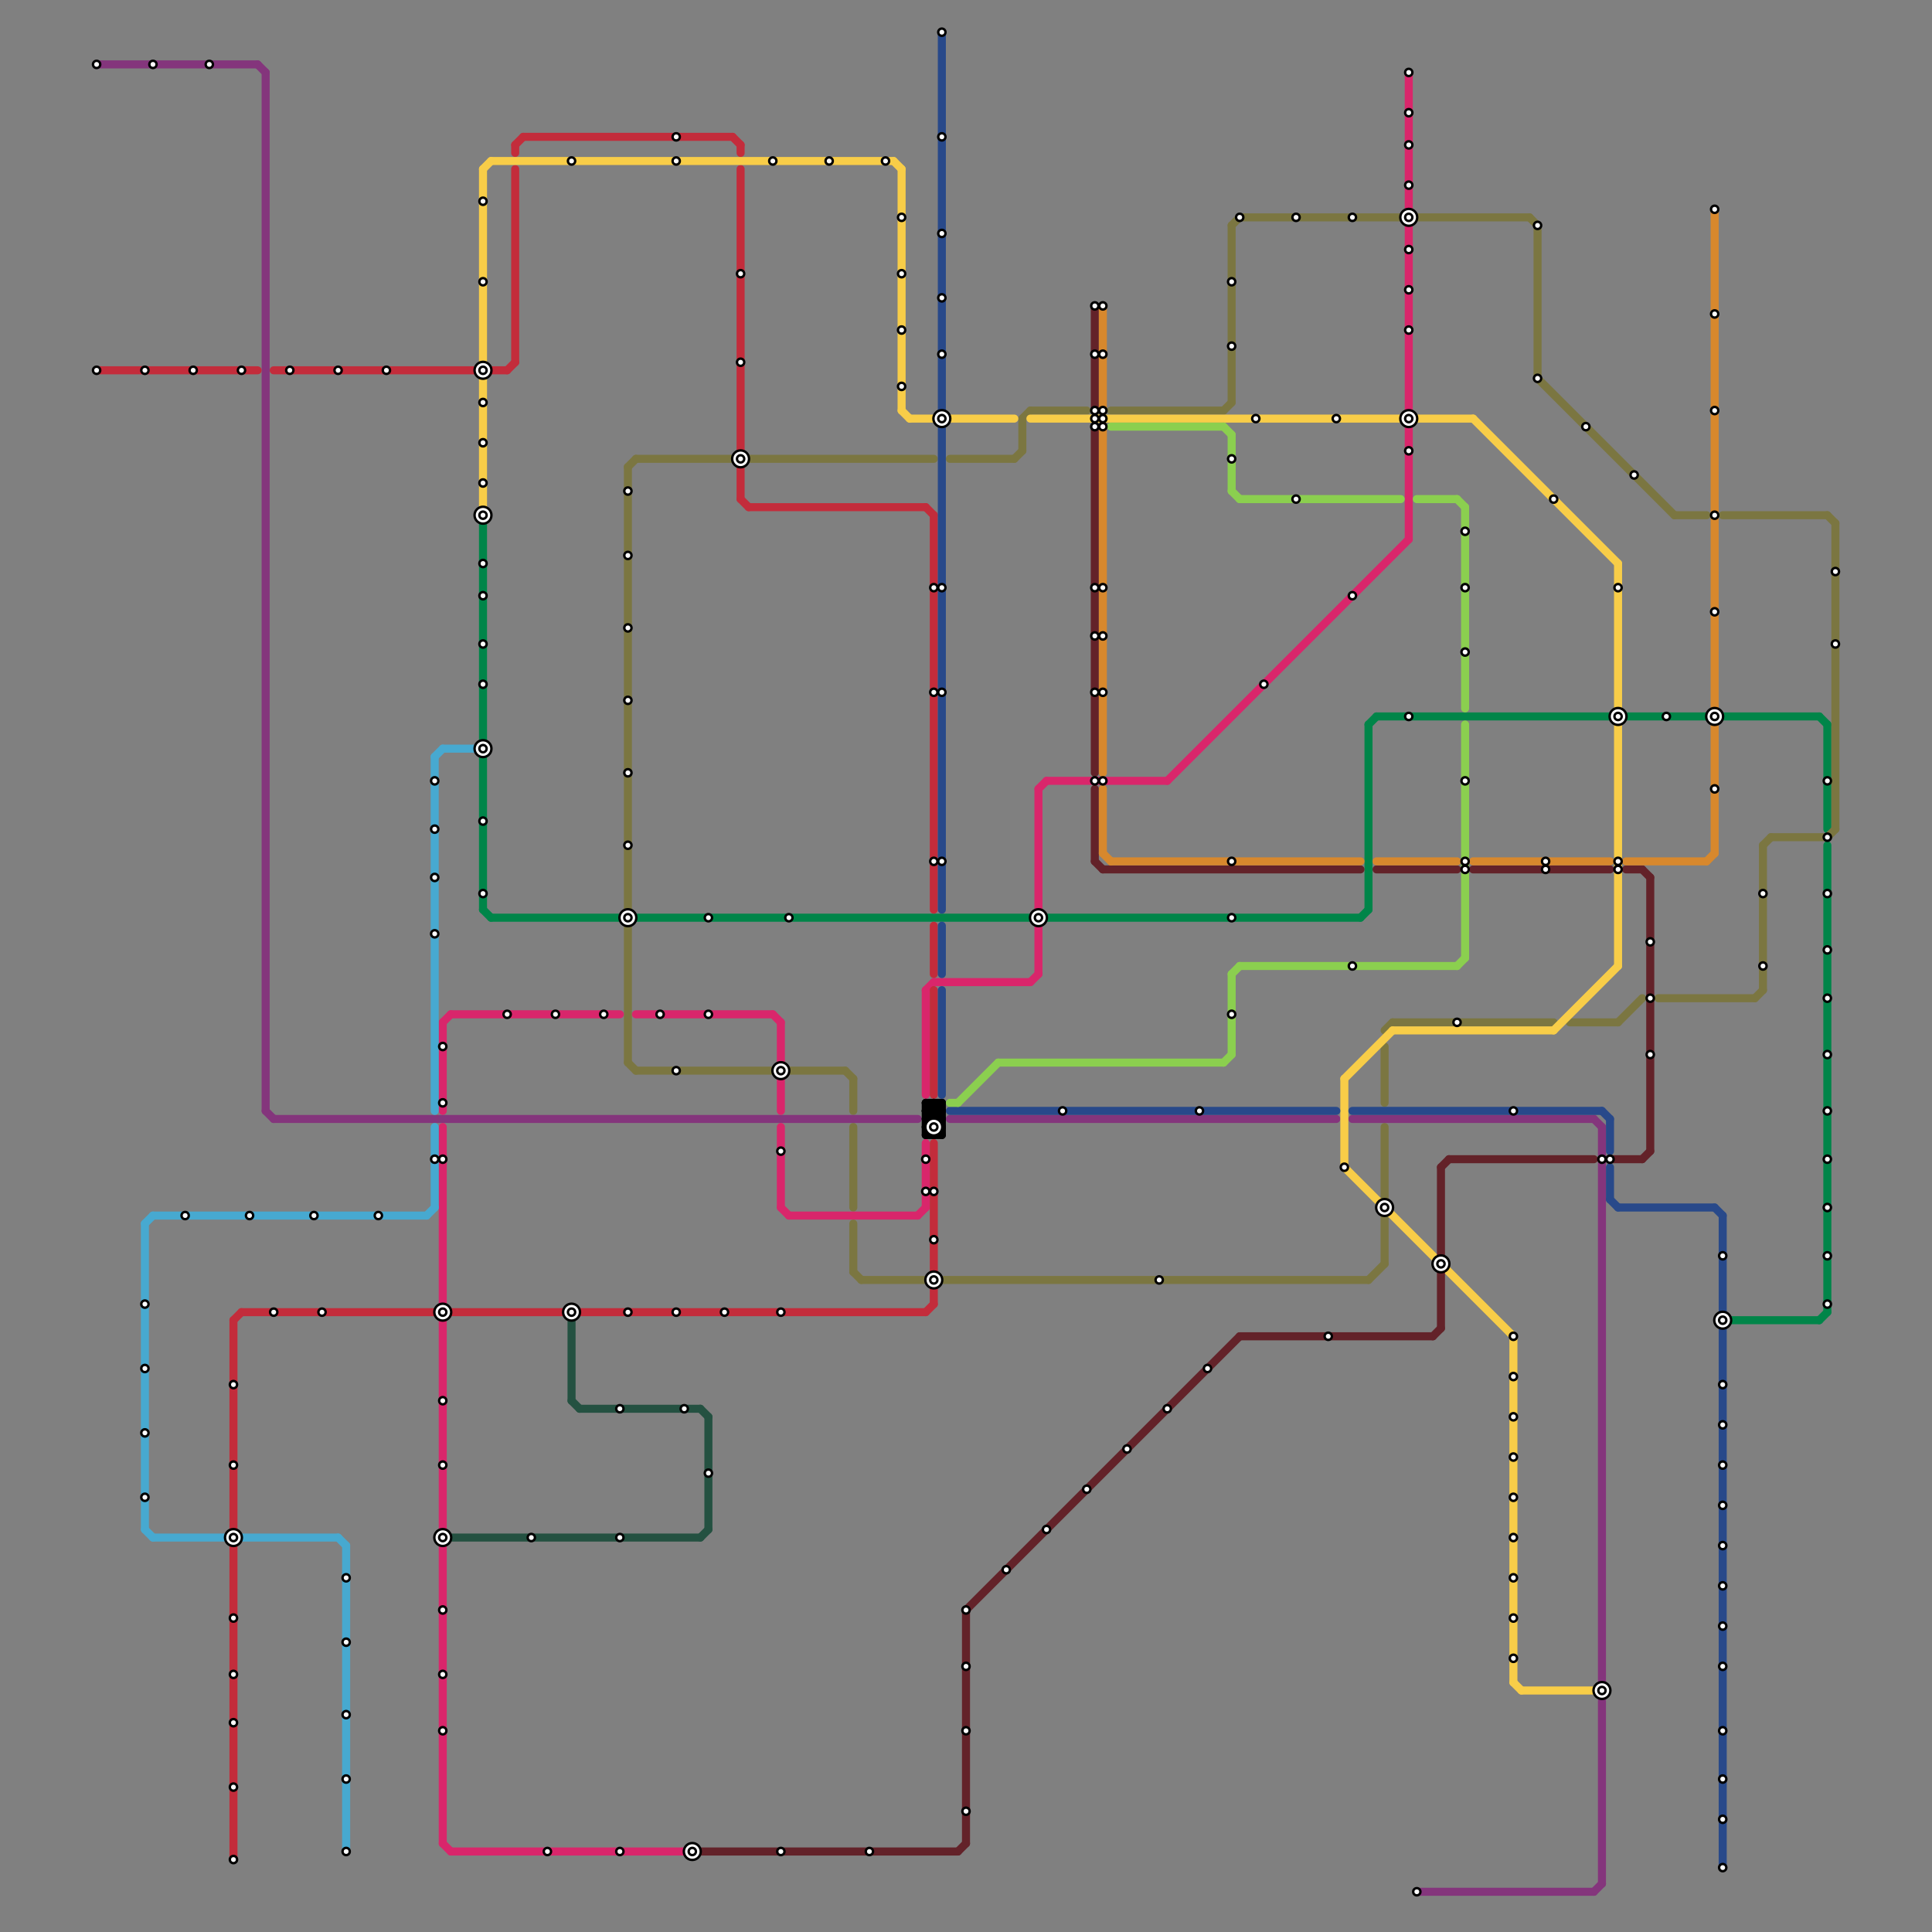 
<svg version="1.1" xmlns="http://www.w3.org/2000/svg" viewBox="0 0 240 240">
<rect x="0" y="0" width="240" height="240" fill="#808080" stroke="none"/>
<style>text { font: 1px Helvetica; font-weight: 600; white-space: pre; dominant-baseline: central; } line { stroke-width: 1; fill: none; stroke-linecap: round; stroke-linejoin: round; } .c0 { stroke: #008549 } .c1 { stroke: #7b7641 } .c2 { stroke: #84357c } .c3 { stroke: #d9266b } .c4 { stroke: #c32c3b } .c5 { stroke: #f8cd48 } .c6 { stroke: #632229 } .c7 { stroke: #000000 } .c8 { stroke: #28498a } .c9 { stroke: #8bcf4f } .c10 { stroke: #6b6b6b } .c11 { stroke: #d7882d } .c12 { stroke: #47a9d0 } .c13 { stroke: #245141 }</style><defs><g id="wm-xf"><circle r="1.2" fill="#000"/><circle r="0.9" fill="#fff"/><circle r="0.6" fill="#000"/><circle r="0.3" fill="#fff"/></g><g id="wm"><circle r="0.6" fill="#000"/><circle r="0.3" fill="#fff"/></g></defs><line class="c0" x1="61" y1="114" x2="128" y2="114"/><line class="c0" x1="60" y1="64" x2="60" y2="113"/><line class="c0" x1="227" y1="105" x2="227" y2="163"/><line class="c0" x1="169" y1="114" x2="170" y2="113"/><line class="c0" x1="170" y1="90" x2="170" y2="113"/><line class="c0" x1="227" y1="90" x2="227" y2="103"/><line class="c0" x1="226" y1="89" x2="227" y2="90"/><line class="c0" x1="130" y1="114" x2="169" y2="114"/><line class="c0" x1="202" y1="89" x2="226" y2="89"/><line class="c0" x1="171" y1="89" x2="200" y2="89"/><line class="c0" x1="226" y1="164" x2="227" y2="163"/><line class="c0" x1="60" y1="113" x2="61" y2="114"/><line class="c0" x1="170" y1="90" x2="171" y2="89"/><line class="c0" x1="215" y1="164" x2="226" y2="164"/><line class="c1" x1="128" y1="51" x2="135" y2="51"/><line class="c1" x1="195" y1="127" x2="201" y2="127"/><line class="c1" x1="173" y1="127" x2="193" y2="127"/><line class="c1" x1="154" y1="27" x2="174" y2="27"/><line class="c1" x1="218" y1="124" x2="219" y2="123"/><line class="c1" x1="78" y1="132" x2="79" y2="133"/><line class="c1" x1="79" y1="57" x2="91" y2="57"/><line class="c1" x1="98" y1="133" x2="105" y2="133"/><line class="c1" x1="106" y1="152" x2="106" y2="158"/><line class="c1" x1="172" y1="151" x2="172" y2="157"/><line class="c1" x1="191" y1="47" x2="208" y2="64"/><line class="c1" x1="78" y1="115" x2="78" y2="132"/><line class="c1" x1="127" y1="52" x2="127" y2="56"/><line class="c1" x1="208" y1="64" x2="212" y2="64"/><line class="c1" x1="176" y1="27" x2="190" y2="27"/><line class="c1" x1="106" y1="158" x2="107" y2="159"/><line class="c1" x1="228" y1="65" x2="228" y2="103"/><line class="c1" x1="214" y1="64" x2="227" y2="64"/><line class="c1" x1="172" y1="130" x2="172" y2="137"/><line class="c1" x1="227" y1="104" x2="228" y2="103"/><line class="c1" x1="220" y1="104" x2="227" y2="104"/><line class="c1" x1="227" y1="64" x2="228" y2="65"/><line class="c1" x1="153" y1="28" x2="153" y2="50"/><line class="c1" x1="219" y1="105" x2="220" y2="104"/><line class="c1" x1="172" y1="128" x2="173" y2="127"/><line class="c1" x1="117" y1="159" x2="170" y2="159"/><line class="c1" x1="106" y1="134" x2="106" y2="138"/><line class="c1" x1="107" y1="159" x2="115" y2="159"/><line class="c1" x1="106" y1="140" x2="106" y2="150"/><line class="c1" x1="127" y1="52" x2="128" y2="51"/><line class="c1" x1="153" y1="28" x2="154" y2="27"/><line class="c1" x1="190" y1="27" x2="191" y2="28"/><line class="c1" x1="118" y1="57" x2="126" y2="57"/><line class="c1" x1="206" y1="124" x2="218" y2="124"/><line class="c1" x1="79" y1="133" x2="96" y2="133"/><line class="c1" x1="170" y1="159" x2="172" y2="157"/><line class="c1" x1="219" y1="105" x2="219" y2="123"/><line class="c1" x1="138" y1="51" x2="152" y2="51"/><line class="c1" x1="152" y1="51" x2="153" y2="50"/><line class="c1" x1="172" y1="140" x2="172" y2="149"/><line class="c1" x1="78" y1="58" x2="79" y2="57"/><line class="c1" x1="126" y1="57" x2="127" y2="56"/><line class="c1" x1="201" y1="127" x2="204" y2="124"/><line class="c1" x1="78" y1="58" x2="78" y2="113"/><line class="c1" x1="105" y1="133" x2="106" y2="134"/><line class="c1" x1="191" y1="28" x2="191" y2="47"/><line class="c1" x1="93" y1="57" x2="116" y2="57"/><line class="c2" x1="118" y1="139" x2="166" y2="139"/><line class="c2" x1="33" y1="138" x2="34" y2="139"/><line class="c2" x1="34" y1="139" x2="114" y2="139"/><line class="c2" x1="176" y1="235" x2="198" y2="235"/><line class="c2" x1="168" y1="139" x2="198" y2="139"/><line class="c2" x1="199" y1="140" x2="199" y2="234"/><line class="c2" x1="32" y1="8" x2="33" y2="9"/><line class="c2" x1="198" y1="139" x2="199" y2="140"/><line class="c2" x1="198" y1="235" x2="199" y2="234"/><line class="c2" x1="12" y1="8" x2="32" y2="8"/><line class="c2" x1="33" y1="9" x2="33" y2="138"/><line class="c3" x1="96" y1="126" x2="97" y2="127"/><line class="c3" x1="116" y1="122" x2="128" y2="122"/><line class="c3" x1="129" y1="115" x2="129" y2="121"/><line class="c3" x1="56" y1="126" x2="77" y2="126"/><line class="c3" x1="129" y1="98" x2="129" y2="113"/><line class="c3" x1="55" y1="140" x2="55" y2="229"/><line class="c3" x1="79" y1="126" x2="96" y2="126"/><line class="c3" x1="175" y1="53" x2="175" y2="67"/><line class="c3" x1="55" y1="229" x2="56" y2="230"/><line class="c3" x1="97" y1="150" x2="98" y2="151"/><line class="c3" x1="128" y1="122" x2="129" y2="121"/><line class="c3" x1="55" y1="127" x2="55" y2="138"/><line class="c3" x1="97" y1="140" x2="97" y2="150"/><line class="c3" x1="98" y1="151" x2="114" y2="151"/><line class="c3" x1="145" y1="97" x2="175" y2="67"/><line class="c3" x1="56" y1="230" x2="86" y2="230"/><line class="c3" x1="115" y1="142" x2="115" y2="150"/><line class="c3" x1="115" y1="123" x2="115" y2="136"/><line class="c3" x1="114" y1="151" x2="115" y2="150"/><line class="c3" x1="175" y1="9" x2="175" y2="51"/><line class="c3" x1="55" y1="127" x2="56" y2="126"/><line class="c3" x1="115" y1="123" x2="116" y2="122"/><line class="c3" x1="129" y1="98" x2="130" y2="97"/><line class="c3" x1="130" y1="97" x2="145" y2="97"/><line class="c3" x1="97" y1="127" x2="97" y2="138"/><line class="c4" x1="92" y1="18" x2="92" y2="19"/><line class="c4" x1="56" y1="163" x2="115" y2="163"/><line class="c4" x1="64" y1="18" x2="64" y2="19"/><line class="c4" x1="116" y1="123" x2="116" y2="136"/><line class="c4" x1="65" y1="17" x2="91" y2="17"/><line class="c4" x1="64" y1="18" x2="65" y2="17"/><line class="c4" x1="64" y1="21" x2="64" y2="45"/><line class="c4" x1="61" y1="46" x2="63" y2="46"/><line class="c4" x1="29" y1="164" x2="30" y2="163"/><line class="c4" x1="93" y1="63" x2="115" y2="63"/><line class="c4" x1="29" y1="192" x2="29" y2="231"/><line class="c4" x1="91" y1="17" x2="92" y2="18"/><line class="c4" x1="92" y1="62" x2="93" y2="63"/><line class="c4" x1="12" y1="46" x2="32" y2="46"/><line class="c4" x1="34" y1="46" x2="59" y2="46"/><line class="c4" x1="63" y1="46" x2="64" y2="45"/><line class="c4" x1="30" y1="163" x2="54" y2="163"/><line class="c4" x1="92" y1="21" x2="92" y2="62"/><line class="c4" x1="116" y1="142" x2="116" y2="162"/><line class="c4" x1="116" y1="115" x2="116" y2="121"/><line class="c4" x1="115" y1="163" x2="116" y2="162"/><line class="c4" x1="116" y1="64" x2="116" y2="113"/><line class="c4" x1="29" y1="164" x2="29" y2="190"/><line class="c4" x1="115" y1="63" x2="116" y2="64"/><circle cx="116" cy="140" r="1" fill="#c32c3b" /><line class="c5" x1="167" y1="134" x2="167" y2="145"/><line class="c5" x1="128" y1="52" x2="183" y2="52"/><line class="c5" x1="173" y1="128" x2="193" y2="128"/><line class="c5" x1="61" y1="20" x2="111" y2="20"/><line class="c5" x1="60" y1="21" x2="60" y2="63"/><line class="c5" x1="183" y1="52" x2="201" y2="70"/><line class="c5" x1="188" y1="209" x2="189" y2="210"/><line class="c5" x1="193" y1="128" x2="201" y2="120"/><line class="c5" x1="201" y1="70" x2="201" y2="120"/><line class="c5" x1="112" y1="21" x2="112" y2="51"/><line class="c5" x1="167" y1="145" x2="188" y2="166"/><line class="c5" x1="112" y1="51" x2="113" y2="52"/><line class="c5" x1="167" y1="134" x2="173" y2="128"/><line class="c5" x1="60" y1="21" x2="61" y2="20"/><line class="c5" x1="113" y1="52" x2="126" y2="52"/><line class="c5" x1="111" y1="20" x2="112" y2="21"/><line class="c5" x1="189" y1="210" x2="198" y2="210"/><line class="c5" x1="188" y1="166" x2="188" y2="209"/><line class="c6" x1="136" y1="107" x2="137" y2="108"/><line class="c6" x1="119" y1="230" x2="120" y2="229"/><line class="c6" x1="137" y1="108" x2="169" y2="108"/><line class="c6" x1="204" y1="144" x2="205" y2="143"/><line class="c6" x1="171" y1="108" x2="181" y2="108"/><line class="c6" x1="179" y1="145" x2="180" y2="144"/><line class="c6" x1="120" y1="200" x2="120" y2="229"/><line class="c6" x1="178" y1="166" x2="179" y2="165"/><line class="c6" x1="180" y1="144" x2="198" y2="144"/><line class="c6" x1="183" y1="108" x2="200" y2="108"/><line class="c6" x1="204" y1="108" x2="205" y2="109"/><line class="c6" x1="179" y1="158" x2="179" y2="165"/><line class="c6" x1="120" y1="200" x2="154" y2="166"/><line class="c6" x1="200" y1="144" x2="204" y2="144"/><line class="c6" x1="154" y1="166" x2="178" y2="166"/><line class="c6" x1="136" y1="98" x2="136" y2="107"/><line class="c6" x1="202" y1="108" x2="204" y2="108"/><line class="c6" x1="179" y1="145" x2="179" y2="156"/><line class="c6" x1="205" y1="109" x2="205" y2="143"/><line class="c6" x1="136" y1="53" x2="136" y2="96"/><line class="c6" x1="136" y1="38" x2="136" y2="51"/><line class="c6" x1="87" y1="230" x2="119" y2="230"/><line class="c7" x1="115" y1="137" x2="115" y2="141"/><line class="c7" x1="115" y1="138" x2="117" y2="138"/><line class="c7" x1="115" y1="137" x2="117" y2="137"/><line class="c7" x1="115" y1="141" x2="117" y2="141"/><line class="c7" x1="115" y1="139" x2="117" y2="137"/><line class="c7" x1="116" y1="137" x2="117" y2="138"/><line class="c7" x1="116" y1="137" x2="116" y2="139"/><line class="c7" x1="115" y1="138" x2="116" y2="137"/><line class="c7" x1="115" y1="137" x2="117" y2="139"/><line class="c7" x1="115" y1="138" x2="117" y2="140"/><line class="c7" x1="115" y1="139" x2="117" y2="139"/><line class="c7" x1="117" y1="137" x2="117" y2="141"/><line class="c7" x1="116" y1="141" x2="117" y2="140"/><line class="c7" x1="115" y1="140" x2="117" y2="138"/><line class="c7" x1="115" y1="140" x2="116" y2="141"/><line class="c8" x1="118" y1="138" x2="166" y2="138"/><line class="c8" x1="168" y1="138" x2="199" y2="138"/><line class="c8" x1="200" y1="145" x2="200" y2="149"/><line class="c8" x1="200" y1="149" x2="201" y2="150"/><line class="c8" x1="201" y1="150" x2="213" y2="150"/><line class="c8" x1="199" y1="138" x2="200" y2="139"/><line class="c8" x1="214" y1="151" x2="214" y2="232"/><line class="c8" x1="213" y1="150" x2="214" y2="151"/><line class="c8" x1="200" y1="139" x2="200" y2="143"/><line class="c8" x1="117" y1="4" x2="117" y2="51"/><line class="c8" x1="117" y1="123" x2="117" y2="136"/><line class="c8" x1="117" y1="53" x2="117" y2="113"/><line class="c8" x1="117" y1="115" x2="117" y2="121"/><line class="c9" x1="153" y1="61" x2="154" y2="62"/><line class="c9" x1="124" y1="132" x2="152" y2="132"/><line class="c9" x1="176" y1="62" x2="181" y2="62"/><line class="c9" x1="153" y1="121" x2="154" y2="120"/><line class="c9" x1="152" y1="53" x2="153" y2="54"/><line class="c9" x1="119" y1="137" x2="124" y2="132"/><line class="c9" x1="152" y1="132" x2="153" y2="131"/><line class="c9" x1="153" y1="54" x2="153" y2="61"/><line class="c9" x1="118" y1="137" x2="119" y2="137"/><line class="c9" x1="182" y1="90" x2="182" y2="119"/><line class="c9" x1="154" y1="62" x2="174" y2="62"/><line class="c9" x1="154" y1="120" x2="181" y2="120"/><line class="c9" x1="153" y1="121" x2="153" y2="131"/><line class="c9" x1="181" y1="62" x2="182" y2="63"/><line class="c9" x1="138" y1="53" x2="152" y2="53"/><line class="c9" x1="181" y1="120" x2="182" y2="119"/><line class="c9" x1="182" y1="63" x2="182" y2="88"/><circle cx="129" cy="114" r="1" fill="#6b6b6b" /><line class="c11" x1="137" y1="38" x2="137" y2="51"/><line class="c11" x1="213" y1="90" x2="213" y2="106"/><line class="c11" x1="213" y1="26" x2="213" y2="88"/><line class="c11" x1="138" y1="107" x2="169" y2="107"/><line class="c11" x1="212" y1="107" x2="213" y2="106"/><line class="c11" x1="183" y1="107" x2="200" y2="107"/><line class="c11" x1="202" y1="107" x2="212" y2="107"/><line class="c11" x1="171" y1="107" x2="181" y2="107"/><line class="c11" x1="137" y1="98" x2="137" y2="106"/><line class="c11" x1="137" y1="106" x2="138" y2="107"/><line class="c11" x1="137" y1="53" x2="137" y2="96"/><line class="c12" x1="18" y1="152" x2="19" y2="151"/><line class="c12" x1="42" y1="191" x2="43" y2="192"/><line class="c12" x1="19" y1="151" x2="53" y2="151"/><line class="c12" x1="55" y1="93" x2="59" y2="93"/><line class="c12" x1="43" y1="192" x2="43" y2="230"/><line class="c12" x1="54" y1="94" x2="54" y2="138"/><line class="c12" x1="53" y1="151" x2="54" y2="150"/><line class="c12" x1="18" y1="190" x2="19" y2="191"/><line class="c12" x1="54" y1="140" x2="54" y2="150"/><line class="c12" x1="18" y1="152" x2="18" y2="190"/><line class="c12" x1="19" y1="191" x2="42" y2="191"/><line class="c12" x1="54" y1="94" x2="55" y2="93"/><line class="c13" x1="72" y1="175" x2="87" y2="175"/><line class="c13" x1="56" y1="191" x2="87" y2="191"/><line class="c13" x1="87" y1="191" x2="88" y2="190"/><line class="c13" x1="71" y1="174" x2="72" y2="175"/><line class="c13" x1="88" y1="176" x2="88" y2="190"/><line class="c13" x1="71" y1="164" x2="71" y2="174"/><line class="c13" x1="87" y1="175" x2="88" y2="176"/>

<use x="103" y="20" href="#wm"/><use x="108" y="230" href="#wm"/><use x="110" y="20" href="#wm"/><use x="112" y="27" href="#wm"/><use x="112" y="34" href="#wm"/><use x="112" y="41" href="#wm"/><use x="112" y="48" href="#wm"/><use x="115" y="144" href="#wm"/><use x="115" y="148" href="#wm"/><use x="116" y="107" href="#wm"/><use x="116" y="140" href="#wm-xf"/><use x="116" y="148" href="#wm"/><use x="116" y="154" href="#wm"/><use x="116" y="159" href="#wm-xf"/><use x="116" y="73" href="#wm"/><use x="116" y="86" href="#wm"/><use x="117" y="107" href="#wm"/><use x="117" y="17" href="#wm"/><use x="117" y="29" href="#wm"/><use x="117" y="37" href="#wm"/><use x="117" y="4" href="#wm"/><use x="117" y="44" href="#wm"/><use x="117" y="52" href="#wm-xf"/><use x="117" y="73" href="#wm"/><use x="117" y="86" href="#wm"/><use x="12" y="46" href="#wm"/><use x="12" y="8" href="#wm"/><use x="120" y="200" href="#wm"/><use x="120" y="207" href="#wm"/><use x="120" y="215" href="#wm"/><use x="120" y="225" href="#wm"/><use x="125" y="195" href="#wm"/><use x="129" y="114" href="#wm-xf"/><use x="130" y="190" href="#wm"/><use x="132" y="138" href="#wm"/><use x="135" y="185" href="#wm"/><use x="136" y="38" href="#wm"/><use x="136" y="44" href="#wm"/><use x="136" y="51" href="#wm"/><use x="136" y="52" href="#wm"/><use x="136" y="53" href="#wm"/><use x="136" y="73" href="#wm"/><use x="136" y="79" href="#wm"/><use x="136" y="86" href="#wm"/><use x="136" y="97" href="#wm"/><use x="137" y="38" href="#wm"/><use x="137" y="44" href="#wm"/><use x="137" y="51" href="#wm"/><use x="137" y="52" href="#wm"/><use x="137" y="53" href="#wm"/><use x="137" y="73" href="#wm"/><use x="137" y="79" href="#wm"/><use x="137" y="86" href="#wm"/><use x="137" y="97" href="#wm"/><use x="140" y="180" href="#wm"/><use x="144" y="159" href="#wm"/><use x="145" y="175" href="#wm"/><use x="149" y="138" href="#wm"/><use x="150" y="170" href="#wm"/><use x="153" y="107" href="#wm"/><use x="153" y="114" href="#wm"/><use x="153" y="126" href="#wm"/><use x="153" y="35" href="#wm"/><use x="153" y="43" href="#wm"/><use x="153" y="57" href="#wm"/><use x="154" y="27" href="#wm"/><use x="156" y="52" href="#wm"/><use x="157" y="85" href="#wm"/><use x="161" y="27" href="#wm"/><use x="161" y="62" href="#wm"/><use x="165" y="166" href="#wm"/><use x="166" y="52" href="#wm"/><use x="167" y="145" href="#wm"/><use x="168" y="120" href="#wm"/><use x="168" y="27" href="#wm"/><use x="168" y="74" href="#wm"/><use x="172" y="150" href="#wm-xf"/><use x="175" y="14" href="#wm"/><use x="175" y="18" href="#wm"/><use x="175" y="23" href="#wm"/><use x="175" y="27" href="#wm-xf"/><use x="175" y="31" href="#wm"/><use x="175" y="36" href="#wm"/><use x="175" y="41" href="#wm"/><use x="175" y="52" href="#wm-xf"/><use x="175" y="56" href="#wm"/><use x="175" y="89" href="#wm"/><use x="175" y="9" href="#wm"/><use x="176" y="235" href="#wm"/><use x="179" y="157" href="#wm-xf"/><use x="18" y="162" href="#wm"/><use x="18" y="170" href="#wm"/><use x="18" y="178" href="#wm"/><use x="18" y="186" href="#wm"/><use x="18" y="46" href="#wm"/><use x="181" y="127" href="#wm"/><use x="182" y="107" href="#wm"/><use x="182" y="108" href="#wm"/><use x="182" y="66" href="#wm"/><use x="182" y="73" href="#wm"/><use x="182" y="81" href="#wm"/><use x="182" y="97" href="#wm"/><use x="188" y="138" href="#wm"/><use x="188" y="166" href="#wm"/><use x="188" y="171" href="#wm"/><use x="188" y="176" href="#wm"/><use x="188" y="181" href="#wm"/><use x="188" y="186" href="#wm"/><use x="188" y="191" href="#wm"/><use x="188" y="196" href="#wm"/><use x="188" y="201" href="#wm"/><use x="188" y="206" href="#wm"/><use x="19" y="8" href="#wm"/><use x="191" y="28" href="#wm"/><use x="191" y="47" href="#wm"/><use x="192" y="107" href="#wm"/><use x="192" y="108" href="#wm"/><use x="193" y="62" href="#wm"/><use x="197" y="53" href="#wm"/><use x="199" y="144" href="#wm"/><use x="199" y="210" href="#wm-xf"/><use x="200" y="144" href="#wm"/><use x="201" y="107" href="#wm"/><use x="201" y="108" href="#wm"/><use x="201" y="73" href="#wm"/><use x="201" y="89" href="#wm-xf"/><use x="203" y="59" href="#wm"/><use x="205" y="117" href="#wm"/><use x="205" y="124" href="#wm"/><use x="205" y="131" href="#wm"/><use x="207" y="89" href="#wm"/><use x="213" y="26" href="#wm"/><use x="213" y="39" href="#wm"/><use x="213" y="51" href="#wm"/><use x="213" y="64" href="#wm"/><use x="213" y="76" href="#wm"/><use x="213" y="89" href="#wm-xf"/><use x="213" y="98" href="#wm"/><use x="214" y="156" href="#wm"/><use x="214" y="164" href="#wm-xf"/><use x="214" y="172" href="#wm"/><use x="214" y="177" href="#wm"/><use x="214" y="182" href="#wm"/><use x="214" y="187" href="#wm"/><use x="214" y="192" href="#wm"/><use x="214" y="197" href="#wm"/><use x="214" y="202" href="#wm"/><use x="214" y="207" href="#wm"/><use x="214" y="215" href="#wm"/><use x="214" y="221" href="#wm"/><use x="214" y="226" href="#wm"/><use x="214" y="232" href="#wm"/><use x="219" y="111" href="#wm"/><use x="219" y="120" href="#wm"/><use x="227" y="104" href="#wm"/><use x="227" y="111" href="#wm"/><use x="227" y="118" href="#wm"/><use x="227" y="124" href="#wm"/><use x="227" y="131" href="#wm"/><use x="227" y="138" href="#wm"/><use x="227" y="144" href="#wm"/><use x="227" y="150" href="#wm"/><use x="227" y="156" href="#wm"/><use x="227" y="162" href="#wm"/><use x="227" y="97" href="#wm"/><use x="228" y="71" href="#wm"/><use x="228" y="80" href="#wm"/><use x="23" y="151" href="#wm"/><use x="24" y="46" href="#wm"/><use x="26" y="8" href="#wm"/><use x="29" y="172" href="#wm"/><use x="29" y="182" href="#wm"/><use x="29" y="191" href="#wm-xf"/><use x="29" y="201" href="#wm"/><use x="29" y="208" href="#wm"/><use x="29" y="214" href="#wm"/><use x="29" y="222" href="#wm"/><use x="29" y="231" href="#wm"/><use x="30" y="46" href="#wm"/><use x="31" y="151" href="#wm"/><use x="34" y="163" href="#wm"/><use x="36" y="46" href="#wm"/><use x="39" y="151" href="#wm"/><use x="40" y="163" href="#wm"/><use x="42" y="46" href="#wm"/><use x="43" y="196" href="#wm"/><use x="43" y="204" href="#wm"/><use x="43" y="213" href="#wm"/><use x="43" y="221" href="#wm"/><use x="43" y="230" href="#wm"/><use x="47" y="151" href="#wm"/><use x="48" y="46" href="#wm"/><use x="54" y="103" href="#wm"/><use x="54" y="109" href="#wm"/><use x="54" y="116" href="#wm"/><use x="54" y="144" href="#wm"/><use x="54" y="97" href="#wm"/><use x="55" y="130" href="#wm"/><use x="55" y="137" href="#wm"/><use x="55" y="144" href="#wm"/><use x="55" y="163" href="#wm-xf"/><use x="55" y="174" href="#wm"/><use x="55" y="182" href="#wm"/><use x="55" y="191" href="#wm-xf"/><use x="55" y="200" href="#wm"/><use x="55" y="208" href="#wm"/><use x="55" y="215" href="#wm"/><use x="60" y="102" href="#wm"/><use x="60" y="111" href="#wm"/><use x="60" y="25" href="#wm"/><use x="60" y="35" href="#wm"/><use x="60" y="46" href="#wm-xf"/><use x="60" y="50" href="#wm"/><use x="60" y="55" href="#wm"/><use x="60" y="60" href="#wm"/><use x="60" y="64" href="#wm-xf"/><use x="60" y="70" href="#wm"/><use x="60" y="74" href="#wm"/><use x="60" y="80" href="#wm"/><use x="60" y="85" href="#wm"/><use x="60" y="93" href="#wm-xf"/><use x="63" y="126" href="#wm"/><use x="66" y="191" href="#wm"/><use x="68" y="230" href="#wm"/><use x="69" y="126" href="#wm"/><use x="71" y="163" href="#wm-xf"/><use x="71" y="20" href="#wm"/><use x="75" y="126" href="#wm"/><use x="77" y="175" href="#wm"/><use x="77" y="191" href="#wm"/><use x="77" y="230" href="#wm"/><use x="78" y="105" href="#wm"/><use x="78" y="114" href="#wm-xf"/><use x="78" y="163" href="#wm"/><use x="78" y="61" href="#wm"/><use x="78" y="69" href="#wm"/><use x="78" y="78" href="#wm"/><use x="78" y="87" href="#wm"/><use x="78" y="96" href="#wm"/><use x="82" y="126" href="#wm"/><use x="84" y="133" href="#wm"/><use x="84" y="163" href="#wm"/><use x="84" y="17" href="#wm"/><use x="84" y="20" href="#wm"/><use x="85" y="175" href="#wm"/><use x="86" y="230" href="#wm-xf"/><use x="88" y="114" href="#wm"/><use x="88" y="126" href="#wm"/><use x="88" y="183" href="#wm"/><use x="90" y="163" href="#wm"/><use x="92" y="34" href="#wm"/><use x="92" y="45" href="#wm"/><use x="92" y="57" href="#wm-xf"/><use x="96" y="20" href="#wm"/><use x="97" y="133" href="#wm-xf"/><use x="97" y="143" href="#wm"/><use x="97" y="163" href="#wm"/><use x="97" y="230" href="#wm"/><use x="98" y="114" href="#wm"/>
</svg>

